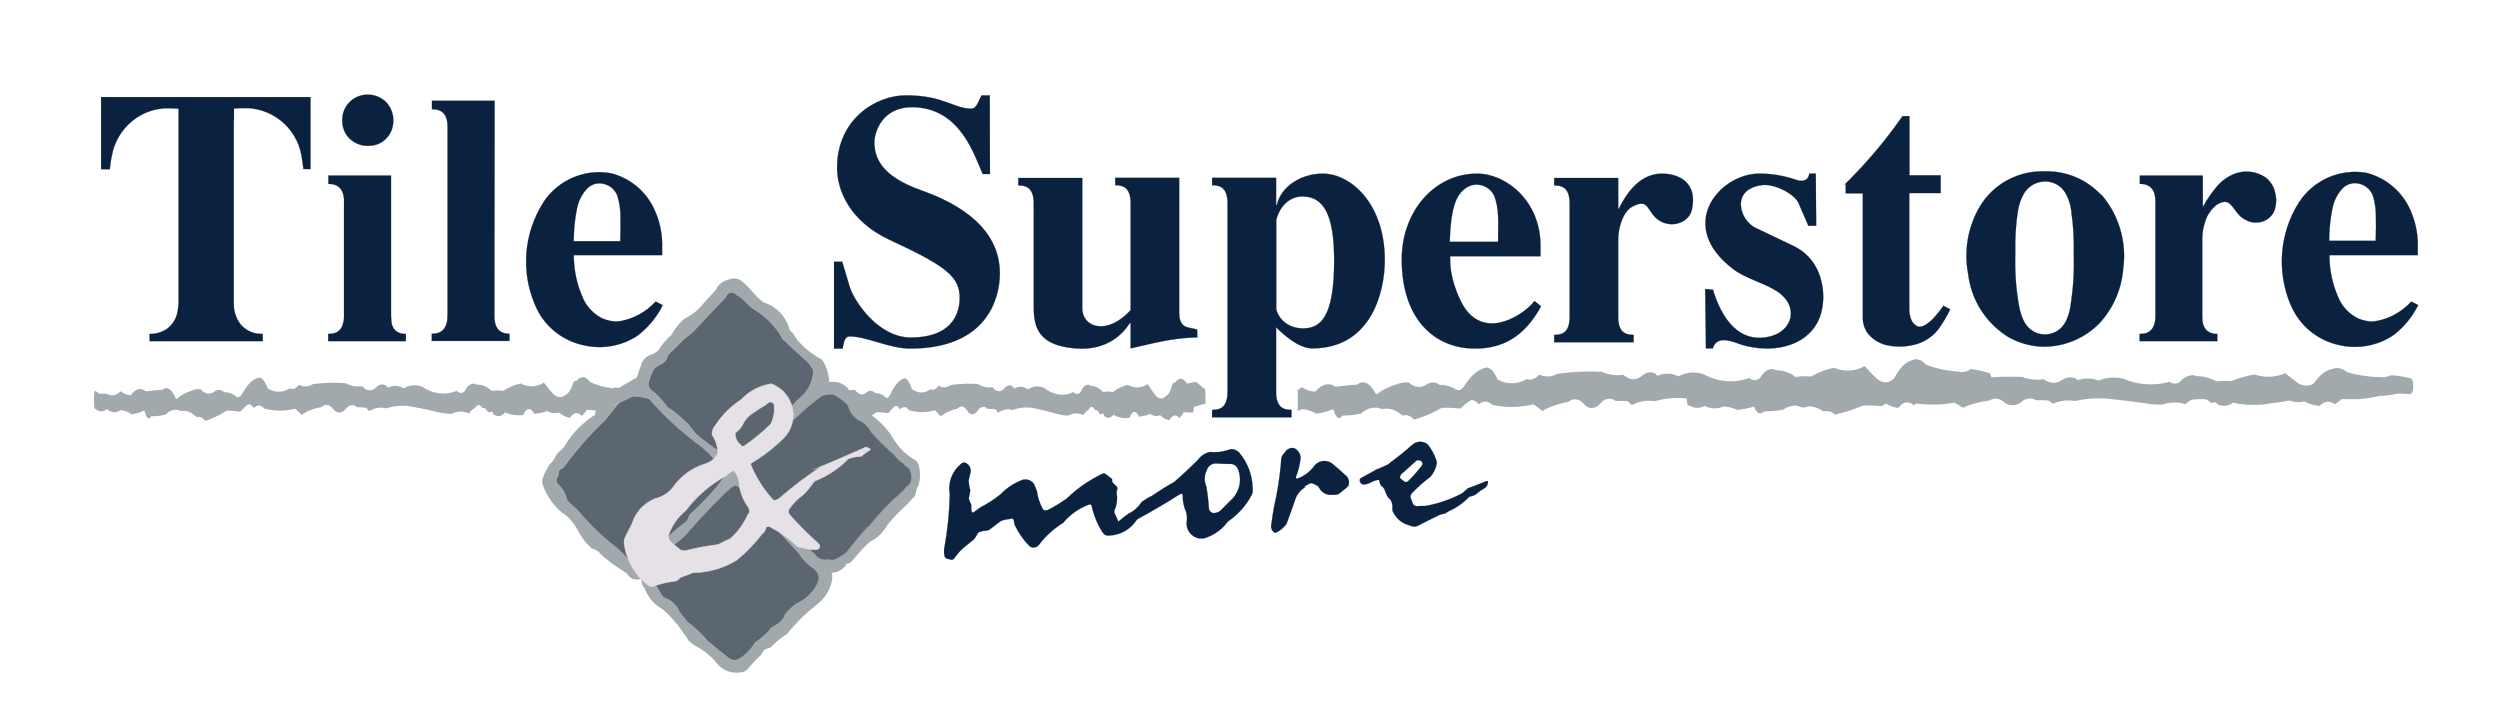 <?xml version="1.0" encoding="utf-8"?>
<!-- Generator: Adobe Illustrator 27.1.1, SVG Export Plug-In . SVG Version: 6.00 Build 0)  -->
<svg version="1.1" id="Layer_1" xmlns="http://www.w3.org/2000/svg" xmlns:xlink="http://www.w3.org/1999/xlink" x="0px" y="0px"
	 viewBox="0 0 1313.2 370.4" style="enable-background:new 0 0 1313.2 370.4;" xml:space="preserve">
<style type="text/css">
	.st0{fill:none;}
	.st1{fill-rule:evenodd;clip-rule:evenodd;fill:#A2A9AD;}
	.st2{fill-rule:evenodd;clip-rule:evenodd;fill:#A2A9AD;stroke:#A2A9AD;}
	
		.st3{fill-rule:evenodd;clip-rule:evenodd;fill:#A2A9AD;stroke:#A2A9AD;stroke-width:2.94;stroke-linecap:round;stroke-linejoin:round;}
	.st4{fill-rule:evenodd;clip-rule:evenodd;fill:#5B6670;stroke:#C1C5C8;stroke-width:0.22;}
	.st5{fill-rule:evenodd;clip-rule:evenodd;fill:#5B6670;stroke:#A2A9AD;stroke-width:0.22;}
	.st6{fill-rule:evenodd;clip-rule:evenodd;fill:#E5E1E6;stroke:#E5E1E6;stroke-width:0.22;stroke-linejoin:round;}
	.st7{fill-rule:evenodd;clip-rule:evenodd;fill:#0A2240;stroke:#0A2240;stroke-width:0.11;stroke-linejoin:round;}
	.st8{fill:#0A2240;stroke:#0A2240;stroke-width:0.11;stroke-linejoin:round;}
</style>
<g id="Layer_1_00000152971956269315466360000012179820864667425164_">
	<rect x="3.4" y="3.5" class="st0" width="1309.8" height="366.9"/>
	<path class="st1" d="M633.1,204.3c-1.9-0.6-3.1-2.7-5-3.7l-4.6,0.9c-2-3.2-4.2-3.5-6.2-0.6l0,0c-0.5-0.2-1,0.1-1.5,1l0,0
		c-0.8,3.2-1.9,5.4-3.1,6l0,0c-1.9,2-4,1.9-5.9-0.4l-0.2-0.3c-1.2-1.6-2.4-3.4-3.6-5.2l0.2,0.4l-0.6-0.8l-0.3,0.4l-0.1,0.1
		c-3,1.9-6.8,1.9-9.8,0h0.2c-2.9,0.7-5.5,1.9-7.8,3.7l-0.1,0.1c-1.7-0.3-3.4-0.3-5.1,0h-0.2c-2.1-2.2-4.3-3.3-6.5-3.2H573
		c-1.9-1.4-3.8-0.3-5.5,3.3v0.1c-1.2,1.3-2.4,1.2-3.6-0.2l-0.1,0.1c-5.2,2.4-10.5,1.6-15.7-2.5l0.2,0.2c-2.7-1.2-5.8-0.9-8.2,0.8
		h-0.1c-2.1-1.6-4.9-1.7-7.1-0.4h-0.1c-0.3-0.3-0.5-0.6-0.7-1l0,0c-1.4-1-2.8-0.9-4.2,0.5l-0.1,0.1c-2.1,2.5-4.4,2.4-6.5-0.4
		l-0.1,0.1c-2.6,0.4-5.3-0.2-7.5-1.7l0.7,0.1c-4.9-0.5-9.8-0.3-14.7,0.4l-0.5,0.1c-1.8,1.5-4.4,1.6-6.2,0.2h0.1
		c-1.4,2-2.8,2.7-4.3,1.9l-0.1,0.1c-3.2,2.3-6.6,2.2-9.8-0.2l0.1,0.1c-1-3.3-2.3-5.3-3.6-5.7l0,0c-2.6,0.4-5.2,3.1-7.5,7.9v0.1
		c-0.9,2.1-1.9,2.8-2.9,2h0.1c-1.4-1.5-3.5-2.3-5.5-2.3l0,0c-1.4-1.4-2.8-1.6-4.2-0.4l0,0c-2,1.9-4.2,1.5-6.2-1.1l0,0
		c-1.4-0.3-2.9,0-4.2,0.8l0,0c-2.4,0.9-4.6,2.3-6.4,4.1l-0.1,0.1c-0.2,0.1-0.5-0.2-0.6-0.9l0,0c-1.8-4.5-4-5.9-6-3.7l0.5-0.1
		c-2.4,0.1-4.8,0.3-7.2,0.7l-0.5,0.1c-2.3-2.2-4.7-1.5-6.8,2h-0.1c-1.7-0.2-3.3-1-4.6-2.2l0.1,0.1c-1.6,1.8-3.3,2.5-5,2h0
		c-1.4-0.8-3-1-4.5-0.5h0c-0.4-0.4-0.8-0.9-1.3-1.2l0,0c-0.1-0.3-0.5-0.4-0.8-0.4l0,0c-0.1,0.2-0.1,0.3-0.2,0.5l0,0
		c-0.1,0.3-0.1,0.7-0.1,1l0,0c-0.1,1.5-0.1,3.1,0,4.6l0,0c0,1,0.1,2,0.3,2.9l0,0c0.2,0.4,0.5,0.7,0.8,0.7l0,0c1.5,1.4,3,1.3,4.5-0.2
		v0.3c2,2.1,4.2,2.3,6.2,0.6l0,0c1.8,0.2,3.5,0.9,4.9,2.2H418c1.9-0.2,3.8-0.8,5.5-1.8l0-0.1l0.4,0.1l0.1,0.5l0,0
		c0.5,2.3,1.2,3.6,1.9,3.5l0,0c0.4-0.3,0.8-0.7,0.9-1.2h-0.1c2.1,0.1,4.2-0.2,6.2-0.7h0.1c2.3-2.7,4.8-3.3,7.2-1.9h0
		c2.3-0.7,4.6,0.4,6.8,3.1l0,0c1.3-0.5,2.6,0.1,3.9,1.9l-0.1,0c3.4-1.2,6.6-3,9.5-5.2l0.3-0.1c2,0,4,0.2,6,0.5l0.2-0.2
		c1-1.1,2-2.3,3-3.3l-0.2,0.1c0.9-0.7,1.8-0.5,2.6,0.7l0,0l0.7,0.8l0.3-0.4l0,0c1.4-1.4,2.9-1.1,4.2,0.7h-0.1
		c4.4,1.4,9.1,1.4,13.5,0.2l0.3-0.1c0.9,0.9,1.8,1.8,2.6,2.8l0,0l0.7,0.4l0.3-0.5l0,0c2.4-1.7,5.2-2.9,8.2-3.5l0,0
		c1.7-1.8,3.5-1.5,5.2,1l0,0l0.6,0.9l0,0c1.7,1.7,3.5,1.2,5.2-1.3l0,0c1.6-1.9,3.3-2.1,4.9-0.5h0.4c1,0,2,0.1,3,0.2l0,0
		c0.6-0.1,1.1,0.2,1.6,1.2l0,0c0.1,0.2,0.3,0.4,0.4,0.5l0,0c0.1,0.1,0.1,0.1,0.2,0.1l0,0c2.1-1.6,4.9-2.2,7.5-1.4l0,0
		c3.9-1.5,8.1-1.8,12.1-0.8l0,0c4.1,0.9,8.3,1.9,12.4,3.1h-0.1c1.6,0.4,3.2,0.6,4.9,0.6h0.1c2.4-1.5,5.4-1.5,7.8-0.2l0,0
		c0.5-1.2,1.5-2.2,2.7-2.8l0,0c1-2.1,2.3-2.1,3.3,0.1l0,0c0.9-0.4,1.8,0.4,2.5,2l0,0c0.5,0.3,1.2,0.2,1.7-0.2l0,0
		c0.2,0.1,0.5,0.5,0.7,1l0,0c0.1,0.2,0.2,0.4,0.3,0.6l0,0c0.1,0.1,0.2,0.2,0.3,0.2v-0.1c1.5,1.1,3.1,0.6,4.6-1.4L585,218
		c2.5,1.4,5.4,1.9,8.2,1.5h0.1c1.5-3.9,3.4-4.1,5-0.7l-0.3,0.1c2-0.2,4-0.6,5.9-1.4l0.3-0.1c1.5,1.2,3.5,1.4,5.2,0.7l0,0
		c1.3,1.4,3,2.3,4.9,2.6l0,0c1.6-2.9,3.5-3.3,5.2-1.1l0,0c0.9-0.9,1.7-1.9,2.3-3l-0.6-0.1c1.8,0.1,3.7,0.2,5.5,0.3l0.5-3.1
		c0.6-0.1,5.5-1.6,6.1-1.8L633.1,204.3z"/>
	<path class="st1" d="M1027.8,195.1c-5.7-0.4-11.4-1.7-16.8-3.8l0.7,0.3c-2.4-2.8-5-3.6-7.5-2.3l0,0c-3.3,0.8-6.6,4.2-9.5,9.9
		l-0.1,0.1c-2.9,2.2-6,2-8.9-0.5l-0.4-0.4c-1.9-1.8-3.7-3.8-5.6-5.9l0.5,0.6l-1-0.9l-0.5,0.5l-0.2,0.1c-4.8,2.4-10.4,2.5-15.2,0.3
		h0.5c-4.3,0.8-8.4,2.3-12.2,4.5l-0.3,0.2c-2.6-0.3-5.2-0.2-7.8,0.2l-0.2,0.1c-2.9-2.3-6.4-3.6-10.1-3.6H933c-2.9-1.6-5.9-0.2-8.5,4
		l-0.1,0.1c-1.6,1.5-4.1,1.4-5.6-0.1l-0.1,0.1c-8.1,2.9-16.5,2.1-24.6-2.4l0.3,0.2c-4.2-1.3-8.7-0.9-12.6,1.2l-0.1,0.1
		c-3.4-1.8-7.5-1.9-11-0.3h-0.1c-0.4-0.3-0.7-0.7-1-1.1l0,0c-2.1-1.2-4.7-0.9-6.6,0.7l-0.1,0.1c-3.3,2.9-6.8,2.9-10.2-0.3l-0.2,0.1
		c-4,0.5-8-0.2-11.7-1.8l1.3,0.2c-8-0.4-15.9-0.1-23.8,1h-0.2c-3,1.8-6.6,1.9-9.7,0.4l0.1,0.1c-2.2,2.4-4.4,3.1-6.7,2.3v0.1
		c-4.7,2.8-10.6,2.8-15.3,0.1l0.2,0.1c-1.7-3.9-3.6-6.1-5.6-6.4h0.1c-4,0.5-8,3.6-11.7,9.2l-0.1,0.1c-1.4,2.4-3,3.2-4.6,2.3l0.1,0.1
		c-2.5-1.7-5.6-2.6-8.6-2.5h-0.1c-1.9-1.6-4.5-1.7-6.6-0.4l-0.1,0.1c-3.2,2.1-6.5,1.8-9.7-1.1l0.1,0.1c-2.2-0.2-4.5,0.1-6.5,1.1
		h-0.1c-3.6,1-7,2.7-10,5l0,0c-0.3,0.2-0.7-0.1-1-0.9v0.1c-2.9-5.2-6.2-6.7-9.4-4.2h0.9c-3.7,0.1-7.4,0.5-11.2,1l-0.9,0.2
		c-3.5-2.5-7.2-1.6-10.7,2.4l-0.2,0.1c-2.5-0.1-5-0.9-7.1-2.4l0.1,0.1c-0.7,0.5-1.3,1-2.1,1.4v11.1c0.8-0.2,1.5-0.6,2.1-1l0,0
		c2.7,0.1,5.3,1,7.6,2.4h-0.1c2.9-0.3,5.8-1.1,8.5-2.2l0.1,0l0.5,0l0.2,0.6v-0.1c1.2,4.1,3,5.1,4.5,2.7h-0.2c3.3,0,6.5-0.3,9.7-1
		l0.3-0.1c3.6-3.1,7.4-3.9,11.1-2.3h0.1c3.5-0.8,7.1,0.3,10.6,3.4l0,0c2-0.7,4.1,0,6,2.1l-0.6,0.2c5.2-1.4,10.1-3.4,14.7-6.1
		l0.6-0.3c3.2-0.1,6.4,0.1,9.7,0.4l0,0c1.5-1.4,3-2.7,4.6-3.9l0,0c1.3-0.9,2.7-0.6,4.1,0.7l0,0l1,1l0.5-0.4l0,0
		c2.2-1.6,4.5-1.4,6.6,0.7H784c6.9,1.5,14.1,1.4,20.9-0.2l0.6-0.1c1.5,0.9,2.8,1.9,4.1,3.1l0,0l1,0.4l0.5-0.6l0,0
		c4-2.1,8.3-3.5,12.7-4.2l0,0c2.7-2.1,5.5-1.8,8.1,1l0,0l1,1.1l0,0c2.7,1.9,5.5,1.4,8.1-1.6l0.1-0.3c2.5-2.2,5.1-2.4,7.6-0.7l0,0
		c1.7,0,3.4,0,5.1,0.1l0,0c0.9-0.2,1.7,0.3,2.5,1.3l0,0c0.2,0.2,0.4,0.4,0.7,0.6l0,0c0.1,0.1,0.2,0.1,0.4,0.1l0.2-0.1
		c3.5-1.9,7.6-2.5,11.5-1.8l0,0c6.1-1.8,12.5-2.2,18.8-1.3l0,0c6.5,0.9,12.9,2,19.3,3.2l-0.5-0.1c2.6,0.5,5.2,0.7,7.9,0.7l0.3-0.1
		c3.8-1.7,8.1-1.8,12.1-0.4l0,0c0.9-1.3,2.1-2.4,3.6-3.1h0.2c2.4-0.3,4.8-0.4,7.1-0.1l0,0c1,0.5,1.8,1.2,2.3,2.1l0,0
		c0.9,0.3,1.8,0.2,2.6-0.3l0,0c0.4,0.3,0.8,0.7,1,1.2l0,0c0.1,0.2,0.3,0.4,0.5,0.6l0,0c0.1,0.1,0.3,0.2,0.5,0.2h0
		c2.4,1.3,4.8,0.7,7.1-1.7l-0.3-0.1c3.3,1.3,6.8,1.9,10.4,1.8l0,0c3.3,0.2,6.7-0.1,9.9-1l0.2-0.1c3.1-0.3,6.2-0.9,9.1-1.7l0.1-0.1
		c2.5,1.4,5.5,1.6,8.1,0.6l-0.1-0.1c2.2,1.8,4.8,2.9,7.6,3.3h0.2c2.6-3.4,5.4-3.8,8.1-1.4l0,0c1.4-0.9,2.6-2.1,3.6-3.5l-3.7-0.2
		c2.9,0.1,5.8,0.2,8.6,0.3h3.5c3.8-0.3,7.6-1,11.2-2.2v-0.1c3.3-0.1,6.5-0.6,9.7-1.6h0.2c2.2,0,4.4,0.1,6.6,0.2l0,0
		c0.4,0,0.8-0.6,1-1.6l0,0c0.2-1.1,0.3-2.2,0.2-3.3l0,0c0.1-1.6-0.1-3.2-0.7-4.7l0,0c0-0.1-0.1-0.1-0.2-0.1l0.4,0.1
		c-3.3-1.1-6.6-1.9-10.1-2.3l-0.5,0.1c-1.9,1.3-4.3,1.8-6.6,1.2L1027.8,195.1"/>
	<path class="st2" d="M1248.8,198.6c-5.7-0.3-11.3-1.2-16.8-2.8l0.7,0.2c-2.4-2.1-5-2.7-7.5-1.7l0,0c-3.3,0.6-6.6,3.2-9.5,7.5
		l-0.1,0.1c-2.8,1.7-6.3,1.5-9-0.4l-0.4-0.3c-1.9-1.4-3.7-2.9-5.6-4.4l0.5,0.4l-1-0.7l-0.5,0.4l-0.2,0.1c-4.9,1.8-10.3,1.9-15.2,0.2
		h0.5c-4.2,0.6-8.3,1.7-12.2,3.4l-0.3,0.1c-2.6-0.2-5.2-0.2-7.8,0.1l-0.2,0.1c-3.1-1.8-6.6-2.8-10.2-2.8h-0.1
		c-2.9-1.2-5.9-0.2-8.6,3l-0.1,0.1c-1.7,1.1-3.9,1.1-5.6-0.1h-0.1c-8.2,2.2-16.8,1.6-24.6-1.8l0.3,0.1c-4.2-1-8.6-0.7-12.6,0.9
		l-0.1,0.1c-3.6-1.4-7.5-1.4-11.1-0.2h-0.1c-0.4-0.2-0.7-0.5-1-0.9l0,0c-2.1-0.9-4.6-0.7-6.6,0.5l-0.1,0.1c-3,2.2-7.2,2.2-10.2-0.2
		l-0.2,0.1c-3.9,0.4-7.9-0.1-11.7-1.4l1.3,0.1c-8-0.3-15.9-0.1-23.8,0.7h-0.1c-3.1,1.4-6.6,1.5-9.7,0.3h0.1
		c-2.1,1.8-4.4,2.4-6.6,1.7v0.1c-4.9,2.1-10.4,2.1-15.3,0.1l0.2,0.1c-1.7-2.9-3.6-4.6-5.6-4.8l0,0c-4,0.3-8,2.7-11.7,7l-0.1,0.1
		c-1.4,1.8-3,2.4-4.6,1.8l0.1,0.1c-2.7-1.4-5.6-2-8.6-1.9h-0.1c-2-1.2-4.4-1.3-6.5-0.3l-0.1,0.1c-3.1,1.6-6.9,1.3-9.7-0.9h0.1
		c-2.2-0.2-4.4,0.1-6.5,0.8h-0.1c-3.5,0.7-6.9,2-10,3.8l0,0c-0.4,0.1-0.7-0.1-1-0.7v0.1c-2.9-4-6.2-5.1-9.3-3.2h0.9
		c-3.7,0.1-7.5,0.4-11.2,0.7l-0.9,0.1c-3.5-1.9-7.2-1.2-10.6,1.8h-0.2c-2.5-0.1-4.9-0.7-7.1-1.8l0.1,0.1c-2.3,1.5-5,2.1-7.7,1.8h0.1
		c-2.3-0.7-4.7-0.8-7-0.3h-0.1c-0.7-0.4-1.3-0.8-2-1.1l0,0c-0.4-0.3-0.8-0.4-1.2-0.3l0,0c-0.1,0.1-0.2,0.3-0.3,0.4l0,0
		c0,0.3-0.1,0.6-0.2,0.9l0,0c-0.1,1.3-0.1,2.7,0,4l0,0c0,0.9,0.1,1.7,0.5,2.5l0,0c0.4,0.3,0.8,0.5,1.3,0.6l0,0
		c2.2,1.2,4.9,1.1,7.1-0.3l0,0c3,1.7,6.6,1.9,9.7,0.4l0,0c2.6,0.1,5.2,0.7,7.6,1.8h-0.1c2.9-0.3,5.7-0.8,8.5-1.7h0.1h0.5l0.2,0.5
		l0,0c1.2,3.1,3,3.9,4.5,2h-0.2c3.3,0,6.5-0.2,9.7-0.8h0.3c3.6-2.3,7.4-2.9,11.1-1.7h0.1c3.7-0.6,7.5,0.3,10.6,2.5l0,0
		c2.1-0.5,4.4,0.1,6,1.6l-0.6,0.1c5.1-1,10-2.6,14.7-4.6l0.6-0.2c3.2-0.1,6.4,0,9.7,0.3l0,0c1.5-1,3-2,4.6-3l0,0
		c1.3-0.6,2.9-0.4,4.1,0.5l0,0l1,0.7l0.5-0.4l0,0c2.1-1.2,4.7-1,6.6,0.6h-0.2c6.9,1.1,14,1.1,20.9-0.1l0.6-0.1
		c1.4,0.6,2.8,1.4,4.1,2.3l0,0l1,0.3l0.5-0.5l0,0c4.1-1.6,8.4-2.7,12.7-3.2l0,0c2.7-1.6,5.5-1.3,8.1,0.8l0,0l1,0.8l0,0
		c2.7,1.4,5.5,1.1,8.1-1.2l0.1-0.1c2.2-1.6,5.2-1.8,7.6-0.5l0,0c1.7,0,3.4,0,5.1,0.1l0,0c1-0.1,1.9,0.3,2.6,1l0,0
		c0.2,0.2,0.4,0.3,0.6,0.5l0,0c0.1,0.1,0.2,0.1,0.4,0.1h0.1c3.7-1.5,7.6-1.9,11.6-1.3l0,0c6.2-1.4,12.5-1.7,18.8-1l0,0
		c6.4,0.7,12.9,1.5,19.3,2.4h-0.5c2.6,0.4,5.3,0.6,7.9,0.5h0.3c3.9-1.3,8.1-1.4,12.1-0.3l0,0c1-1.1,2.2-1.9,3.6-2.3h0.2
		c2.4-0.3,4.7-0.3,7.1-0.1l0,0c0.9,0.3,1.7,0.9,2.3,1.6l0,0c0.9,0.3,1.8,0.2,2.6-0.2l0,0c0.4,0.2,0.8,0.5,1,0.9l0,0
		c0.1,0.2,0.3,0.3,0.5,0.5l0,0c0.1,0.1,0.3,0.1,0.5,0.1l0,0c2.4,0.9,5.2,0.4,7.1-1.3l-0.3-0.1c3.4,1,6.9,1.4,10.4,1.3l0,0
		c3.3,0.2,6.7-0.1,9.9-0.8l0.2-0.1c3.1-0.2,6.1-0.6,9.2-1.3l0.1-0.1c2.6,1,5.4,1.2,8.1,0.5l-0.1-0.1c2.3,1.4,4.9,2.2,7.6,2.5h0.2
		c2.6-2.5,5.4-2.9,8.1-1l0,0c1.3-0.7,2.5-1.5,3.5-2.6l-3.7-0.1c2.9,0.1,5.8,0.2,8.6,0.2h3.5c3.8-0.2,7.5-0.8,11.2-1.6v-0.1
		c3.3,0,6.5-0.4,9.7-1.2h0.1c2.2,0,4.4,0.1,6.6,0.2l0,0c0.4,0,0.8-0.4,1.1-1.2l0,0c0.2-0.8,0.3-1.7,0.2-2.5l0,0
		c0.1-1.2-0.1-2.5-0.7-3.5l0,0c-0.1-0.1-0.1-0.1-0.2-0.1l0.4,0.1c-3.3-0.8-6.7-1.4-10.1-1.7h-0.5c-2,1-4.4,1.3-6.6,0.9L1248.8,198.6
		"/>
	<path class="st1" d="M322.2,204c-4.4-0.4-8.6-1.6-12.6-3.5l0.4,0.2c-2.3-3.3-4.9-3.5-7.2-0.6l0,0c-0.6-0.2-1.2,0.1-1.7,1l0,0
		c-1,3.3-2.3,5.4-3.7,6.1l0,0c-2.3,2-4.6,1.9-6.9-0.4l-0.3-0.3c-1.4-1.6-2.8-3.4-4.2-5.2l0.3,0.4l-0.8-0.8l-0.4,0.4l-0.1,0.1
		c-3.6,2-7.9,2-11.5,0h0.3c-3.3,0.6-6.4,1.9-9.2,3.8l-0.2,0.1c-2-0.3-4-0.3-5.9,0h-0.2c-2.5-2.2-5-3.4-7.6-3.2h-0.1
		c-2.2-1.4-4.5-0.3-6.5,3.3l0,0.1c-1.4,1.3-2.8,1.2-4.2-0.2l-0.2,0.1c-6.1,2.4-12.3,1.6-18.3-2.5l0.3,0.2c-3.1-1.2-6.7-0.9-9.5,0.8
		l-0.1,0.1c-2.5-1.6-5.7-1.7-8.3-0.4h-0.1c-0.3-0.3-0.6-0.6-0.8-1l0,0c-1.5-1.1-3.6-0.8-4.9,0.5l-0.1,0.1c-2.5,2.6-5.2,2.4-7.7-0.4
		l-0.1,0.1c-3,0.4-6.1-0.2-8.8-1.7l0.8,0.1c-5.7-0.5-11.5-0.3-17.2,0.4l-0.6,0.1c-2.2,1.5-5,1.6-7.3,0.2l0.1,0.1
		c-1.6,2-3.3,2.7-5,1.9l-0.1,0.1c-3.5,2.3-8,2.2-11.5-0.2l0.1,0.1c-1.2-3.3-2.6-5.3-4.2-5.7l0,0c-3.1,0.4-6.1,3.1-8.8,7.9l-0.1,0.1
		c-1,2-2.3,2.8-3.4,2h0.1c-1.8-1.5-4.1-2.3-6.5-2.3l0,0c-1.3-1.4-3.5-1.6-5-0.4l0,0c-2.4,1.9-4.9,1.5-7.3-1.1l0,0
		c-1.7-0.3-3.4,0-4.9,0.8l0,0c-2.8,0.8-5.4,2.2-7.6,4.2l-0.1,0.1c-0.3,0.1-0.6-0.2-0.7-0.9l0,0c-2.1-4.6-4.6-6-7.1-3.8l0.6-0.1
		c-2.8,0.1-5.6,0.3-8.4,0.7l-0.5,0.1c-2.7-2.2-5.5-1.5-8,2h-0.1c-2-0.2-3.8-0.9-5.3-2.2l0.1,0.1c-1.9,1.8-3.8,2.5-5.8,2h0.1
		c-1.6-0.8-3.5-1-5.3-0.5h-0.1c-0.5-0.5-1-0.9-1.5-1.2l0,0c-0.2-0.3-0.6-0.5-1-0.4l0,0c-0.1,0.2-0.2,0.3-0.2,0.5l0,0
		c-0.1,0.3-0.1,0.7-0.1,1v-0.1c-0.1,1.5-0.1,3.1-0.1,4.7l0,0c0,1,0.1,2,0.3,2.9l0,0c0.2,0.4,0.6,0.6,1,0.7l0,0
		c1.5,1.4,3.9,1.3,5.3-0.2v-0.1c2.4,2.1,4.9,2.4,7.3,0.6l0,0c2.1,0.2,4.1,0.9,5.7,2.2h0c2.2-0.2,4.4-0.8,6.4-1.8l0.1-0.1l0.4,0.1
		l0.2,0.5l0,0c0.5,2.3,1.4,3.6,2.3,3.5l0,0c0.5-0.2,0.9-0.7,1.1-1.2h-0.1c2.4,0.1,4.9-0.2,7.3-0.7h0.1c2.7-2.7,5.6-3.4,8.4-1.9l0,0
		c2.7-0.7,5.4,0.4,8,3.1l0,0c1.5-0.5,3.1,0.1,4.6,1.9l-0.1,0.1c3.9-1.2,7.7-3,11.1-5.3l0.3-0.1c2.4,0,4.7,0.2,7.1,0.5l0.2-0.2
		c1.1-1.1,2.3-2.3,3.4-3.3l-0.2,0.1c1-0.7,2.1-0.5,3.1,0.7l0,0l0.8,0.8l0.4-0.4l0,0c1.6-1.4,3.4-1.1,5,0.7h-0.1
		c5.2,1.4,10.6,1.4,15.8,0.2l0.4-0.1c1.1,0.8,2.1,1.8,3.1,2.8l0,0l0.8,0.4l0.4-0.6l0,0c2.9-1.8,6.2-2.9,9.6-3.5l0,0
		c2-1.9,4.1-1.5,6.1,1l0,0l0.8,0.9l0,0c2,1.7,4.2,1.2,6.1-1.3l0,0c1.9-1.9,3.8-2.1,5.7-0.5h0.3c1.1,0,2.3,0.1,3.5,0.2l0,0
		c0.6-0.1,1.3,0.2,1.9,1.2l0,0c0.1,0.2,0.3,0.4,0.5,0.5l0,0c0.1,0.1,0.2,0.1,0.3,0.1l0,0c2.6-1.7,5.8-2.2,8.8-1.4l0,0
		c4.6-1.5,9.4-1.8,14.1-0.8l0,0c4.8,0.9,9.7,1.9,14.5,3.1h-0.1c1.9,0.4,3.8,0.6,5.7,0.6h0.1c2.9-1.5,6.2-1.6,9.2-0.2l0,0
		c0.7-1.3,1.8-2.3,3.1-2.8v-0.1c1.2-2.1,2.7-2.1,3.9,0.1l0,0c1-0.4,2,0.4,2.9,2l0,0c0.6,0.3,1.4,0.2,2-0.2l0,0
		c0.4,0.3,0.6,0.6,0.8,1.1l0,0c0.1,0.2,0.2,0.4,0.4,0.6l0,0c0.1,0.1,0.2,0.2,0.4,0.2v-0.1c1.8,1.1,3.7,0.6,5.4-1.4l-0.2-0.1
		c3,1.4,6.3,1.9,9.6,1.5h0.1c1.7-3.9,4-4.1,5.8-0.7l-0.3,0.1c2.3-0.2,4.6-0.6,6.9-1.4l0.3-0.1c1.8,1.2,4.1,1.4,6.1,0.7l0,0
		c1.6,1.5,3.6,2.5,5.8,2.9l0,0c1.9-2.9,4.1-3.3,6.1-1.1l0,0c1.1-0.8,2-1.8,2.7-3l-0.7-0.1c2.2,0.1,4.3,0.2,6.5,0.3h0.6
		c2.9-0.3,5.7-0.8,8.4-1.8l0,0c2.5,0,4.9-0.5,7.2-1.2h0.1c1.6,0.1,3.3,0.2,5,0.3l0,0c0.3,0,0.6-0.5,0.8-1.3l0,0
		c0.2-1,0.2-1.9,0.2-2.9l0,0c0.1-1.3-0.1-2.7-0.4-4l0,0c-0.1-0.1-0.1-0.2-0.2-0.2l0.2,0.1c-2.4-1-5-1.7-7.6-2.1h-0.3
		c-1.4,1.2-3.3,1.5-5,1h-0.3"/>
	<path class="st3" d="M337.6,301.6c0.5-0.3,1-0.5,1.6-0.6l0,0c-1.4,2.4-1.1,5.4,0.8,7.4l0,0c1.5,4.5,4.7,8.2,8.9,10.4l0,0
		c4.1,3.5,7.7,7.5,10.7,12l0,0l2.5,3.5l0,0l0.6,1h-0.1c1.2,1.2,2.6,2.3,4.2,3.1h0.1c4.3,2.5,8.2,5.7,11.3,9.7l0,0
		c2.8,3,6.9,4.3,10.9,3.6l0,0c0.7-0.1,1.3-0.3,1.9-0.6l0,0c0.6-0.5,1.2-1.2,1.6-1.8l0.1-0.1c1.8-2.1,3.7-4.1,5.7-5.9l0,0
		c0.3-0.4,0.6-0.8,0.8-1.2l0,0c0.7-1.5,2.1-2.6,3.7-2.9l0,0c0.4,0,0.9-0.2,1.2-0.5l0.1-0.1c2.5-2.6,5.3-4.9,8.4-6.8h-0.1
		c4.6-5.7,9.8-10.8,15.5-15.3l0,0c4.2-3,7-7.7,7.7-12.8l0,0c0.1-0.7,0-1.5-0.3-2.1l0,0c-0.2-0.3-0.2-0.6-0.3-1l0,0
		c0-0.3,0.2-0.5,0.4-0.6l0,0c0.6-0.3,1.3-0.5,2-0.6l0,0c2.1-0.3,3.9-1.3,5.3-2.8l0,0c0.2-0.4,0.3-0.8,0.5-1.2l0,0
		c0.1-0.3,0.3-0.5,0.6-0.7l0,0l0.4-0.1l0,0c0.1,0,0.3,0,0.4,0l0,0c0.3,0,0.7,0,1-0.2l0,0c0.7-0.6,1.4-1.3,1.9-2.1l0.2-0.2
		c1.9-2.3,3.9-4.5,5.9-6.5l0,0c1.1-1.1,2.2-2.1,3.5-2.9l0,0l0.8-0.4l0,0c3-1.9,5.4-4.6,7.1-7.6l0,0c3.2-3.9,6.7-7.6,10.5-10.9l0,0
		c0.3-0.2,0.6-0.5,0.7-0.9l0.1-0.1c1-1,2-2.1,3-3.1l-0.1,0.1c0-0.1,0.1-0.2,0.1-0.3l0,0c0.3-1.9,0.9-3.7,1.8-5.3v0
		c0.8-3.1,0.8-6.4,0-9.5v0l-0.7-1.3l-0.2-0.1L480,243c-5.3-3.1-9.7-7.6-12.7-12.9l0.1,0.1c-3.1-4.8-7.2-8.8-12-12l-0.2-0.1
		c-1.3-1.1-2.5-2.2-3.8-3.4l0.2,0.2l-1.4-1.1l0,0c-0.3-0.1-0.6-0.3-0.8-0.5l0,0c-0.2-0.2-0.3-0.3-0.3-0.6l0,0
		c-0.5-1.2-1-2.5-1.5-3.7l0,0c0-0.1-0.1-0.2-0.2-0.2l0,0c-0.2-0.2-0.5-0.4-0.8-0.5l0,0l-0.4-0.2l0,0c-0.3-0.3-0.5-0.6-0.5-0.9l0,0
		c-1.6-3.6-5.4-5.7-9.3-5.1l0,0c-0.4,0.1-0.8,0.1-1.3,0l0,0c-0.3,0-0.5-0.2-0.6-0.4l0,0c-0.3-0.6-0.5-1.3-0.5-2v0.1
		c-0.2-3.5-1.3-6.9-3.3-9.8l0,0c-0.3-0.3-0.6-0.5-1-0.5l-0.1-0.1c-4.8-2.8-9.1-6.4-12.6-10.7l0.1,0.1l-1.5-2.5l0,0
		c-0.1-0.2-0.2-0.3-0.4-0.5l0,0c-0.2-0.2-0.4-0.4-0.7-0.6l0,0c-0.4-0.3-0.8-0.7-1-1.2l0,0c-1.6-6.7-6.7-12.1-13.3-13.9l-0.1-0.1
		c-2.5-2-4.8-4.3-6.9-6.8l0.1,0.1c-1.5-1.8-3.3-3.5-5.2-4.9l0,0c-1.5-0.9-3.4-0.9-5-0.1l0,0c-2.7,0.5-4.9,2.3-5.9,4.9l0.8-0.9
		c-3,3.2-6,6.5-8.9,9.8l-0.9,1c-2.5,2.4-5.3,4.3-8.4,5.9l0.1-0.1c-2.4,2.4-4.5,5.1-6.2,8.1h0c-2.7,2.3-5,5-6.7,8l-0.1,0.1
		c-1.3,1.1-2.7,1.9-4.3,2.5h0c-2.1,0.7-3.8,2.3-4.4,4.5l0.1-0.2c-0.8,2.1-1.6,4.3-2.3,6.5l-0.1,0.2c-0.1,0.4-0.4,0.7-0.7,1l1-0.6
		c-3,1.7-5.9,3.4-8.9,5.1l-5.2,4.2c-3.7,3.2-6.9,5.9-6.9,5.9c-0.7,0.9-1.1,2-1.1,3.1l0,0c0,0.4-0.1,0.8-0.2,1.1l0,0
		c-0.1,0.3-0.4,0.6-0.6,0.8l0,0c-1.8,1-3.6,2.3-5.1,3.7l0,0c-4.4,3.6-8,8-10.8,12.9l-0.1,0.1c-0.7,0.8-1.4,1.5-2.2,2.1l0,0
		c-0.6,0.4-1.2,1-1.6,1.6l0,0c-0.3,0.5-0.5,0.9-0.7,1.4v0c-0.2,0.4-0.4,0.9-0.7,1.3l0,0c-0.6,0.9-1.4,1.8-2.2,2.5l0.1-0.1
		c-1.5,2.2-2.7,4.6-3.6,7.1v0c-0.2,0.9-0.2,1.8,0.2,2.7l0,0c2.2,6.2,6.3,11.5,11.7,15.2l0,0c2.8,2.3,5.1,5.3,6.7,8.6l0-0.1
		c1.6,3.2,3.8,6.1,6.5,8.5l0.1,0.1c0.3,0.2,0.7,0.3,1.1,0.4l0,0c1.7,0.6,3.2,1.8,4.3,3.3l-0.2-0.2c3.4,3,7,5.7,10.9,8.1l0.2,0.1
		c0.8,0.6,1.7,1.2,2.6,1.7l0,0c0.8,2.2,3.3,3.3,5.5,2.5C336.6,302.4,337.1,302.1,337.6,301.6L337.6,301.6"/>
	<path class="st1" d="M337.6,301.6c0.5-0.3,1-0.5,1.6-0.6l0,0c-1.4,2.4-1.1,5.4,0.8,7.4l0,0c1.5,4.5,4.7,8.2,8.9,10.4l0,0
		c4.1,3.5,7.7,7.5,10.7,12l0,0l2.5,3.5l0,0l0.6,1h-0.1c1.2,1.2,2.6,2.3,4.2,3.1h0.1c4.3,2.5,8.2,5.7,11.3,9.7l0,0
		c2.8,3,6.9,4.3,10.9,3.6l0,0c0.7-0.1,1.3-0.3,1.9-0.6l0,0c0.6-0.5,1.2-1.2,1.6-1.8l0.1-0.1c1.8-2.1,3.7-4.1,5.7-5.9l0,0
		c0.3-0.4,0.6-0.8,0.8-1.2l0,0c0.7-1.5,2.1-2.6,3.7-2.9l0,0c0.4,0,0.9-0.2,1.2-0.5l0.1-0.1c2.5-2.6,5.3-4.9,8.4-6.8h-0.1
		c4.6-5.7,9.8-10.8,15.5-15.3l0,0c4.2-3,7-7.7,7.7-12.8l0,0c0.1-0.7,0-1.5-0.3-2.1l0,0c-0.2-0.3-0.2-0.6-0.3-1l0,0
		c0-0.3,0.2-0.5,0.4-0.6l0,0c0.6-0.3,1.3-0.5,2-0.6l0,0c2.1-0.3,3.9-1.3,5.3-2.8l0,0c0.2-0.4,0.3-0.8,0.5-1.2l0,0
		c0.1-0.3,0.3-0.5,0.6-0.7l0,0l0.4-0.1l0,0c0.1,0,0.3,0,0.4,0l0,0c0.3,0,0.7,0,1-0.2l0,0c0.7-0.6,1.4-1.3,1.9-2.1l0.2-0.2
		c1.9-2.3,3.9-4.5,5.9-6.5l0,0c1.1-1.1,2.2-2.1,3.5-2.9l0,0l0.8-0.4l0,0c3-1.9,5.4-4.6,7.1-7.6l0,0c3.2-3.9,6.7-7.6,10.5-10.9l0,0
		c0.3-0.2,0.6-0.5,0.7-0.9l0.1-0.1c1-1,2-2.1,3-3.1l-0.1,0.1c0-0.1,0.1-0.2,0.1-0.3l0,0c0.3-1.9,0.9-3.7,1.8-5.3v0
		c0.8-3.1,0.8-6.4,0-9.5v0l-0.7-1.3l-0.2-0.1L480,243c-5.3-3.1-9.7-7.6-12.7-12.9l0.1,0.1c-3.1-4.8-7.2-8.8-12-12l-0.2-0.1
		c-1.3-1.1-2.5-2.2-3.8-3.4l0.2,0.2l-1.4-1.1l0,0c-0.3-0.1-0.6-0.3-0.8-0.5l0,0c-0.2-0.2-0.3-0.3-0.3-0.6l0,0
		c-0.5-1.2-1-2.5-1.5-3.7l0,0c0-0.1-0.1-0.2-0.2-0.2l0,0c-0.2-0.2-0.5-0.4-0.8-0.5l0,0l-0.4-0.2l0,0c-0.3-0.3-0.5-0.6-0.5-0.9l0,0
		c-1.6-3.6-5.4-5.7-9.3-5.1l0,0c-0.4,0.1-0.8,0.1-1.3,0l0,0c-0.3,0-0.5-0.2-0.6-0.4l0,0c-0.3-0.6-0.5-1.3-0.5-2v0.1
		c-0.2-3.5-1.3-6.9-3.3-9.8l0,0c-0.3-0.3-0.6-0.5-1-0.5l-0.1-0.1c-4.8-2.8-9.1-6.4-12.6-10.7l0.1,0.1l-1.5-2.5l0,0
		c-0.1-0.2-0.2-0.3-0.4-0.5l0,0c-0.2-0.2-0.4-0.4-0.7-0.6l0,0c-0.4-0.3-0.8-0.7-1-1.2l0,0c-1.6-6.7-6.7-12.1-13.3-13.9l-0.1-0.1
		c-2.5-2-4.8-4.3-6.9-6.8l0.1,0.1c-1.5-1.8-3.3-3.5-5.2-4.9l0,0c-1.5-0.9-3.4-0.9-5-0.1l0,0c-2.7,0.5-4.9,2.3-5.9,4.9l0.8-0.9
		c-3,3.2-6,6.5-8.9,9.8l-0.9,1c-2.5,2.4-5.3,4.3-8.4,5.9l0.1-0.1c-2.4,2.4-4.5,5.1-6.2,8.1h0c-2.7,2.3-5,5-6.7,8l-0.1,0.1
		c-1.3,1.1-2.7,1.9-4.3,2.5h0c-2.1,0.7-3.8,2.3-4.4,4.5l0.1-0.2c-0.8,2.1-1.6,4.3-2.3,6.5l-0.1,0.2c-0.1,0.4-0.4,0.7-0.7,1l1-0.6
		c-3,1.7-5.9,3.4-8.9,5.1l-5.2,4.2c-3.7,3.2-6.9,5.9-6.9,5.9c-0.7,0.9-1.1,2-1.1,3.1l0,0c0,0.4-0.1,0.8-0.2,1.1l0,0
		c-0.1,0.3-0.4,0.6-0.6,0.8l0,0c-1.8,1-3.6,2.3-5.1,3.7l0,0c-4.4,3.6-8,8-10.8,12.9l-0.1,0.1c-0.7,0.8-1.4,1.5-2.2,2.1l0,0
		c-0.6,0.4-1.2,1-1.6,1.6l0,0c-0.3,0.5-0.5,0.9-0.7,1.4v0c-0.2,0.4-0.4,0.9-0.7,1.3l0,0c-0.6,0.9-1.4,1.8-2.2,2.5l0.1-0.1
		c-1.5,2.2-2.7,4.6-3.6,7.1v0c-0.2,0.9-0.2,1.8,0.2,2.7l0,0c2.2,6.2,6.3,11.5,11.7,15.2l0,0c2.8,2.3,5.1,5.3,6.7,8.6l0-0.1
		c1.6,3.2,3.8,6.1,6.5,8.5l0.1,0.1c0.3,0.2,0.7,0.3,1.1,0.4l0,0c1.7,0.6,3.2,1.8,4.3,3.3l-0.2-0.2c3.4,3,7,5.7,10.9,8.1l0.2,0.1
		c0.8,0.6,1.7,1.2,2.6,1.7l0,0c0.8,2.2,3.3,3.3,5.5,2.5C336.6,302.4,337.1,302.1,337.6,301.6L337.6,301.6"/>
	<path class="st4" d="M380.1,238.6l3.5,2.3l0,0c0.5,0.3,1.1,0.4,1.7,0.2l0,0c1-0.3,1.9-0.5,2.9-0.6l0,0l0.5-0.1l0,0
		c0.6-0.3,1.2-0.7,1.6-1.2l0,0c1.3-2,3-3.7,4.9-5l0,0c2.6-1.3,4.6-3.5,5.5-6.3l0,0c1.7-3.3,4.7-5.7,8.2-6.8l0,0
		c1.5-0.4,2.8-1.5,3.4-3V218c2.5-3.6,5.4-6.8,8.7-9.6l-0.1,0.1c3.6-3.2,5.8-7.6,6.3-12.3l0,0v-1.8l0,0c-0.7-1.4-1.6-2.8-2.6-4
		l-0.8-0.7c-4.6-4-9-8.1-13.4-12.4l0.9,0.9c-3.7-6.7-9.1-12.3-15.8-16.1l-0.2-0.2c-1.4-1.1-2.7-2.3-4-3.6l0.1,0.1
		c-1.2-1.4-2.7-2.6-4.5-3.5l0,0c-1-1.4-3-1.7-4.5-0.7c-0.6,0.5-1.1,1.2-1.2,2l0,0c-5.9,6-11.7,12.1-17.4,18.3l-0.3,0.3
		c-1.4,1.1-2.8,2.2-4.2,3.2h0.1c-2.4,2.4-4.8,4.8-7.3,7.2l0.2-0.2l-1.4,1.6l-0.4,0.9l0,0c-0.5,1.8-1.8,3.2-3.5,3.9l0.1-0.1
		c-1.1,0.6-2.2,1.3-3.3,2l0,0c-1.6,2.5-2.6,5.3-3.2,8.2v0.1c-0.1,1.6,0.8,3.1,2.2,3.9l0,0c2.9,2.4,5.4,5.2,7.7,8.3l0,0
		c3.9,2.6,7.6,5.6,10.9,9l0,0c1.4,1.6,2.7,3.3,4,5l-0.1-0.1c4.6,4,9.6,7.7,14.8,10.9L380.1,238.6"/>
	<path class="st4" d="M372.3,337.2c3.5,3,7,5.8,10.6,8.6l0.2,0.2c0.8,0.5,1.7,0.8,2.6,0.9l0,0c0.9-0.1,1.8-0.3,2.6-0.8l0,0
		c3.4-2,6.2-4.9,8.2-8.3l-0.2,0.1c2.6-1.8,5.1-3.9,7.4-6.1l0.1-0.1c0.5-1.2,1.5-2.1,2.6-2.7l0,0c2.7-1.1,4.8-3.1,5.9-5.8V323
		c1.7-2.2,3.6-4.1,5.9-5.7h-0.1c4.2-1.9,7.9-5,10.4-8.9l0,0c0.7-1.3,1.3-2.6,1.7-4l0,0c0.2-2.3-0.8-4.5-2.7-5.8h-0.1
		c-3.1-2.1-5.7-4.7-7.6-7.9l-1.7-1.8c-10-10.7-19.7-21.7-29-33l1.6,2c-1.2-1.1-2.6-2.1-4-3l0,0c-1.3,0.2-2.6,0.8-3.5,1.8h0.1
		c-1.6,1.3-3.2,2.7-4.6,4.3l0.4-0.4c-5.8,5.6-11.3,11.5-16.6,17.6l-0.5,0.5c-1.4,1.9-3.1,3.6-5,5h0.1c-3.5,2.4-6.3,5.6-8.2,9.4
		l0.1-0.1c-2.2,2.8-4.3,5.7-6.1,8.8l-0.1,0.1c-0.4,1.5-0.1,3.2,0.9,4.5l0,0c1.3,2,2.5,4,3.7,6l0,0l1.1,1.4l0.9,0.4l0,0
		c3.4,1.2,6,3.8,7.4,7.1l-0.3-0.4c1.3,1.8,2.6,3.5,4,5.2l0.3,0.4c4.3,3.2,8.2,6.9,11.5,11l-0.2-0.2"/>
	<path class="st5" d="M474.9,243.3c-0.2,0.1-0.5,0-0.7-0.1h-0.1c-1.8-1.2-3.3-2.8-4.5-4.5l-0.3-0.2c-4.2-3.6-8.2-7.5-11.8-11.7
		l0.3,0.3c-1.2-2.3-2.9-4.2-5.1-5.6h-0.1c-3.3-1.4-5.8-4.2-6.8-7.6v0.1c-0.2-0.7-0.5-1.3-1-1.8l0,0c-1.8-1.7-3.7-3.2-5.9-4.4h0
		l-0.9-0.5l0,0c-0.8-0.2-1.7-0.2-2.6-0.1l0,0c-1.2,0.1-2.4,0.3-3.5,0.6l0,0c-2.5,1.7-4.9,3.6-7.2,5.6l0,0
		c-9.7,8.6-19.2,17.3-28.6,26.3l0,0c-1.3,1.3-2.3,2.7-3.2,4.3l0,0c-0.2,0.3-0.4,0.6-0.5,1v-0.3l-0.2,1.6l0,0.3v0.5l0.5,0.8l0,0
		c1.1,1.3,2,2.8,2.7,4.5l-0.4-0.5c5.8,8.9,12.5,17.3,19.8,25l0.4,0.5c1.7,1.8,3.3,3.8,4.9,5.8l-0.2-0.2c2.5,2.8,5.2,5.5,8,8l0.2,0.2
		c1.5,2.3,4.3,3.4,6.9,2.7l0,0c1.2,0.4,2.6,0.4,3.8,0l0,0c1.9-1,3.8-2.2,5.5-3.4l0.5-0.6c3.5-4.5,7.1-8.8,10.9-13.1l-0.6,0.7
		c0.7-0.5,1.3-1,1.9-1.5l0.2-0.3c4.6-5.9,9.7-11.3,15.3-16.1l-0.2,0.2l0.6-0.6l0,0c0.1-0.1,0.2-0.2,0.3-0.3l0,0
		c0.9-0.7,1.7-1.5,2.3-2.4l0,0c0.1-0.2,0.2-0.3,0.3-0.4l0,0l1.6-1.4l0,0c0.4-0.3,0.8-0.8,1-1.3l0,0c0.6-2,0.5-4.2-0.2-6.2l0,0
		c-0.5-0.8-1-1.5-1.6-2.1l0,0c-0.6-0.1-1.1-0.3-1.4-0.8l0,0h-0.1l0,0C475,243.9,474.9,243.5,474.9,243.3L474.9,243.3"/>
	<path class="st4" d="M334.9,296c1.4,0.5,3-0.4,3.4-1.8c0,0,0,0,0,0l0,0c1.1-1.2,2.2-2.2,3.5-3.2l0.2-0.2
		c5.4-5.9,11.3-11.3,17.7-16.2l0,0c0.8-0.4,1.4-1.1,1.7-2l0,0c0.3-0.9,0.7-1.7,1.2-2.5l-0.1,0.1c6.6-5.8,12.5-12.3,17.8-19.3
		l0.1-0.1c0.8-1.4,0.6-3.3-0.6-4.4l-0.2-0.2c-0.9-0.9-1.7-1.7-2.5-2.6l0.3,0.3c-3.1-4.2-6.8-7.8-11-10.9l-0.6-0.4
		c-8.5-6.5-16.4-13.7-23.5-21.7l0.4,0.5c-0.5-0.9-1.3-1.7-2.3-2.1h0c-2-0.6-4-0.9-6-1h0l-0.9-0.2l0,0c-0.6,0-1.2,0.1-1.7,0.3
		l-3.9,1.9c-2,1-3.9,1.9-5.9,2.8l3.9-1.9c-0.5,0.2-1,0.6-1.4,1.1l-0.2,0.2c-2.3,3.1-4.7,6-7.2,8.9l0.1-0.2
		c-7.8,7.5-14.9,15.7-21.3,24.4l0,0c-0.8,0.3-1.5,0.8-2.2,1.4l0,0c-0.2,0.3-0.4,0.6-0.3,1l0,0l0,0.6l0,0c0,0.7-0.2,1.4-0.6,2.1l0,0
		c-0.8,1.1-0.7,2.7,0.3,3.7l0,0c2.1,1.9,3.7,4.4,4.4,7.2l0,0l0.2,0.9l1.2,1.5l-0.1-0.1c1.3,1.2,2.6,2.4,4,3.5l0,0
		c5.2,6.2,10.8,12,17,17.2l0.1,0.1c3.6,2.5,6.8,5.4,9.6,8.7l0,0c0.6,0.7,1.3,1.4,2.1,1.9l0,0c0.3,0.2,0.7,0.3,1,0.4l0,0l0.5,0.1l0,0
		c0.6,0.1,1.1,0.3,1.6,0.6l0,0"/>
	<path class="st6" d="M395.6,216.9c-2.2,1.4-4,3.3-5.2,5.6v0.1c-0.9,2-2.4,3.6-4.2,4.8l0,0c-0.1,2.5,1,4.9,3.1,6.4l0,0
		c0.1,0.4,0.4,0.6,0.8,0.6l0,0c0.4,0,0.8-0.2,1.2-0.4l-0.3,0.2c4.7-3.3,9.2-6.9,13.4-11l0.3-0.2c1.5-2.8,2.2-6.1,1.9-9.3l0,0
		c0.1-0.5,0-1-0.1-1.5l0,0c-0.1-0.2-0.2-0.3-0.3-0.4l0,0c-0.3-0.2-0.6-0.4-1-0.5l0,0c-0.2-0.1-0.5-0.1-0.8-0.1l0,0
		c-0.2,0-0.3,0-0.5,0.1l0,0c-0.6,0.4-1.2,0.9-1.7,1.4l0,0C399.8,214.1,397.6,215.5,395.6,216.9L395.6,216.9 M400.9,280.2
		c0.8-1,1.3-2.1,1.5-3.3l0,0l1.3-0.4l0,0c0.5,0.1,1,0.3,1.4,0.7l0,0c4.8,2.4,9.1,5.5,13,9.2l0,0c0.6,0.6,1.4,1,2.2,1.1h-0.1
		c2.7,0.8,5.6,1.2,8.4,1.3h0.1c0.7-0.1,1.4-0.5,1.8-1.1l0,0c0.2-0.4,0.2-1,0-1.4l0,0l-0.4-0.6l-0.5-0.5c-5.2-4.7-10.2-9.7-14.9-14.9
		l0.5,0.5l-0.9-1.2l0,0c-0.2-0.8-0.1-1.7,0.4-2.4v0c2-2.8,4.5-5.3,7.3-7.4l0,0c1.9-1.8,3.6-3.9,5.1-6.1v0c0.5-0.8,1.3-1.3,2.2-1.5
		h-0.1c6.1-2.6,11.7-6.3,16.3-11.1l0,0c2.1-0.9,4.4-1.3,6.8-1.3l0,0c1.6-1.3,3.3-2.6,5.1-3.7l0,0c-0.7-0.6-1.6-1-2.5-1.3l-5,2.2
		c-7.7,3.4-15.3,6.7-23,9.9l5.4-2.4c-8,5.1-15.5,10.8-22.7,17l-0.4,0.3c-0.5,0.4-1.1,0.7-1.8,0.9l0,0c-0.6,0.2-1.3,0-1.7-0.5
		l-0.1-0.2c-4.7-5.3-8.5-11.3-11.2-17.9l0.1,0.2c-0.1-0.2-0.1-0.4-0.1-0.6l0,0c0-0.2,0.1-0.3,0.2-0.4l-0.3,0.2
		c6.3-3.7,12-8.1,17.2-13.2l0.2-0.2c6.2-6.3,6.6-16.2,1.1-23l0,0c-1.9-2.4-4.4-4.2-7.2-5.4l0,0c-0.5-0.2-1.1-0.1-1.6,0.1h0
		c-5.5,1-10.6,3.8-14.5,7.9h0.1c-5.5,3.5-10.2,8.2-13.8,13.6l0,0.1c-1.3,1.3-1.9,3.2-1.8,5l0,0c1.9,2.7,2.9,6,3.1,9.3l0,0
		c-1.2,3-3.8,5.2-7,6l0,0c-6.8,2.2-12.7,6.5-16.7,12.4l0,0c-2.4,3-5.9,5.1-9.7,5.9h0.1c-5.6,2.4-10,7.1-11.8,13v0
		c-1.2,2.4-2.5,4.9-3.7,7.3l0,0c-0.5,1.3-0.7,2.8-0.3,4.1l0,0c1.2,8.5,5.9,16.2,12.8,21.3l0,0c0.7,0.4,1.6,0.5,2.4,0.3h0.1
		c3.5-1.4,7.1-2.2,10.8-2.6h-0.1l1.5-0.3l0,0c0.8-0.6,1.6-1.3,2.4-2l0,0c2-0.6,4-1.3,5.9-2.2l0,0c8.2-0.1,16.2-2.4,23.1-6.6
		l-0.2,0.2c5.1-4.2,9.7-8.9,13.7-14.1l0.2-0.2 M383.3,283.2c4-3.5,7.2-7.8,9.4-12.6v-0.1c0.3-0.4,0.5-0.8,0.8-1.2l0,0
		c0.1-0.1,0.1-0.2,0.1-0.4l0,0c0.1-0.8-0.1-1.6-0.5-2.3l0-0.1c-3-4.1-4.8-8.9-5-14v0.1c-0.5-2-1.3-3.8-2.6-5.4l0,0
		c-1.5,0.6-2.8,1.5-3.8,2.6l0.1,0c-8.4,4.4-15.7,10.6-21.4,18.2v0.1c-4.1,3.2-7.1,7.4-8.9,12.2v0c-0.7,1.6-0.3,3.4,1,4.5l0,0
		l4.5,3.7l0,0c0.4,0.4,0.9,0.6,1.5,0.6l0,0c0.5,0,0.9,0.1,1.4,0.2l0,0c5.8-1.5,11.6-2.6,17.5-3.3l0.1-0.1c1.9-1.1,4-2.1,6-2.9
		L383.3,283.2"/>
</g>
<g id="More">
	<path class="st7" d="M735.5,250.2c-0.2,0.3-0.2,0.7,0,1l0,0l0.3,0.4v-0.1c0.6,0.5,1.2,1,1.8,1.4v0c0.6,0.5,1.5,0.4,2-0.1l-0.1,0.1
		c2.7-2.6,5.1-5.4,7.4-8.3v-0.1c0.3-0.5,0.4-1.1,0.2-1.6l0,0c-0.6-1.1-2-1.5-3.1-0.9c-0.2,0.1-0.3,0.2-0.5,0.4l-0.5,0.5
		c-2.4,2.2-4.9,4.4-7.4,6.6l0.5-0.5C735.8,249.3,735.6,249.7,735.5,250.2L735.5,250.2 M732.7,270.5c1.7,2.7,4.4,4.6,7.5,5.4l0,0
		c0.3,0.1,0.6,0.2,0.8,0.3l0,0c0.3,0.1,0.7,0.2,1,0.3l0,0c0.9,0.2,1.9,0.1,2.7-0.3l0,0c3.8-2,7.7-3.9,11.6-5.8l0,0
		c0.9-0.3,1.8-0.5,2.8-0.7l0,0c0.1,0,0.2-0.1,0.3-0.2l0,0c0.5-0.3,1-0.6,1.4-0.9l0,0c4-1.7,7.6-4.2,10.6-7.3l0,0
		c0.2-0.3,0.5-0.4,0.8-0.5l0,0c0.7-0.1,1.4-0.3,2-0.6l0,0c0.6-0.2,1.1-0.5,1.5-0.9l0,0c1.1-1,2.4-1.9,3.8-2.7l0,0
		c1.2-0.6,2-1.8,2.1-3.2l0,0v-0.4l0,0c-0.1-0.2-0.3-0.4-0.5-0.3l0,0c-0.3,0-0.7,0.1-1,0.3l-0.5,0.2c-2.9,1.2-5.8,2.3-8.8,3.4
		l0.5-0.2c-0.9,0.6-1.8,1.4-2.6,2.2l0,0c-0.3,0.3-0.7,0.5-1,0.7l0,0c-0.3,0.2-0.5,0.3-0.8,0.4l-0.2,0.1c-5.7,2.9-11.8,4.9-18.1,6
		h0.2c-1.6-0.1-3.2,0-4.8,0.1h0c-0.9-0.1-1.7-0.7-2-1.6v-0.1c-0.4-0.9-0.7-1.7-1-2.6v0.1c-0.3-1,0-2,0.7-2.7l0,0
		c3-3.1,6.2-6,9.6-8.5l0,0c1.8-2,2.9-4.4,3.4-7l0,0c0.1-0.6-0.1-1.3-0.3-1.9l0,0c-1-3-2.5-5.7-4.5-8.2v0c-2.4-1.9-5.9-1.8-8.2,0.4
		l-0.5,0.4c-3.5,3.1-7.1,6-10.8,8.7l0.5-0.4c-0.2,0.2-0.4,0.3-0.6,0.5l0,0c-0.3,0.3-0.7,0.6-1.1,0.9l-0.2,0.1c-2.1,1-4.2,2-6.4,2.8
		l0.9-0.4c-2.6,1.4-5.2,2.8-7.7,4.2l-0.7,0.4c-0.5,0.2-0.8,0.7-0.9,1.2l0,0c0,0.5,0.2,1,0.5,1.4l0,0c0.3,0.5,0.8,0.8,1.4,0.9l0,0
		c1.5,0,3-0.5,4.3-1.3l0,0c1-0.5,2.1-0.9,3.3-1.1l0,0c0.2,0,0.5,0,0.7,0.1l0,0c0.1,0.1,0.2,0.2,0.2,0.4l0,0c0,0.6,0.2,1.1,0.4,1.7
		l0,0c0.1,0.1,0.1,0.3,0.2,0.4l0,0c0.1,0.2,0.3,0.3,0.4,0.5l0,0l1,0.9l0.5,0.7v-0.1c0.5,1.5,1.1,3,1.9,4.4l-0.1-0.1
		c0.4,0.4,0.8,0.9,1.3,1.3l0.2,0.2c0.8,1.3,1.1,2.8,1,4.3l0,0v0.9l0,0c0.1,1.1,0.7,2.1,1.5,2.9l0,0"/>
	<path class="st7" d="M685.2,255.5c0.8-0.5,1.7-0.9,2.5-1.4l0.2-0.1c0.6-0.3,1.4-0.2,2,0.1l-0.2-0.1c0.7,0.3,1.3,0.6,2,1l0.2,0.1
		c0.4,0.2,0.7,0.5,0.9,0.9l0,0c1.3,2.7,4.2,4.3,7.1,3.9l0,0c0.2,0,0.4,0,0.6,0l0,0c0.4,0,0.8,0,1.2,0l0,0c1-0.1,1.9-0.6,2.6-1.3l0,0
		c1.3-1,2.6-2.1,3.8-3.2l0,0c0.2-0.3,0.3-0.6,0.4-0.9l0,0c0.4-1.8-0.3-3.7-1.7-4.9l0.4,0.4c-2.4-2.2-4.8-4.3-7.3-6.4l-0.4-0.3
		c-3.1-2.1-7.3-1.3-9.4,1.8c-0.1,0.1-0.1,0.2-0.2,0.3l-0.1,0.1c-2.2,2.7-5.1,4.8-8.4,5.9h0.1c-0.4,0.1-0.7-0.1-0.8-0.4
		c0,0,0,0,0-0.1l0,0c0-0.3,0-0.6,0.2-0.9v0c1.2-3.1,2-6.4,2.3-9.7l0,0c-0.2-2.1-1.5-4-3.4-4.9l0,0c-2-0.4-4,0.6-5,2.4l0,0
		c-1.3,1.1-2,2.8-1.9,4.6v0.6c-0.7,7.9-1.9,15.7-3.7,23.4l0.2-1.1c-0.6,3.4-1.2,6.9-1.6,10.3l-0.1,0.5c-0.1,1.3,0.4,2.5,1.3,3.4l0,0
		c0.4,0.3,0.9,0.4,1.3,0.3l0,0c2.2-1.1,4.2-2.7,5.5-4.8l-0.4,1.2c1.7-4.4,3.2-8.8,4.8-13.3l0.4-1.2c1-2.5,2.9-4.6,5.2-6l-0.2,0.1"/>
	<path class="st7" d="M645.6,263.6c5.4-4.2,7.3-11.6,4.4-17.8l0,0c-0.8-1.4-2.4-2.3-4.1-2.1h-0.5c-2.4,0-4.9-0.2-7.3-0.3h0.5
		c-2.3,0.1-4.2,1.6-4.8,3.8l0,0c-1.3,2.6-1.3,5.7-0.1,8.4l0,0c0.6,3.8,1.1,7.7,1.3,11.5l0,0c0.2,1.5,1.5,2.6,3,2.4
		c0.2,0,0.5-0.1,0.7-0.2l0,0c1-0.1,1.8-0.5,2.5-1.2l-0.3,0.3c1.5-1.5,3-3,4.5-4.5L645.6,263.6 M517.5,278.8c1,0,1.9-0.3,2.7-0.9
		L520,278c1.8-1.3,3.6-2.7,5.4-4.1l0.1-0.1c1.4-0.6,2.8-1,4.3-1.1l0,0c0.5-0.1,0.9-0.2,1.4-0.3l0,0c0.7-0.1,1.3,0.4,1.4,1.1
		c0,0,0,0,0,0l0,0c0,0.8,0.2,1.5,0.4,2.2l0,0c2,4.2,4.6,8,7.9,11.3l0,0c1.6,1,3.7,0.7,4.8-0.8l0.1-0.1c3.5-4.6,7.8-8.5,12.7-11.5
		l-0.1,0.1c3.6-4.4,8.3-7.7,13.7-9.7l0,0c0.3-0.1,0.6-0.1,0.8,0l0,0c0.2,0.2,0.4,0.4,0.5,0.7v-0.1c1.1,5,3,9.8,5.8,14.1l0.1,0.1
		c0.6,1.1,1.9,1.7,3.2,1.5h-0.1c5.7-0.1,10.9-2.9,14.2-7.5v-0.1c0.3-0.5,0.8-0.9,1.2-1.2l0,0l0.8-0.4l-0.4,0.2
		c7.2-3.9,14.2-8,21.1-12.4l0.4-0.3c0.3-0.2,0.7-0.2,1-0.2l0,0c0.2,0.1,0.4,0.2,0.5,0.5l0,0c0.1,0.4,0.1,0.7,0.1,1.1v-0.1
		c0,2.8,0.6,5.6,1.8,8.1v0.1c0.4,1.5,0.5,3.1,0.3,4.6l0,0c-0.7,4.3,2.2,8.4,6.5,9.1c0.8,0.1,1.7,0.1,2.5,0l0,0
		c5-1.5,9.4-4.5,12.5-8.8l0,0c5.4-3.7,9.9-8.6,12.8-14.5l0,0c0.3-0.9,0.4-1.9,0.3-2.9v0.1c-0.1-7-2.6-13.7-7.1-19v0
		c-1.2-1.2-2.8-1.9-4.4-1.8l-0.2,0.1c-1.5,0.5-3,0.9-4.5,1.2h0.1c-2.1,0.4-4.2,0.4-6.4,0.2h0.1c-2.6,0.6-4.8,2-6.4,4.2l-0.2,0.2
		c-4,4-8.1,7.8-12.3,11.5l0.2-0.2c-4,2.2-7.8,4.6-11.6,7.2h0.1c-2,0.9-3.8,2-5.6,3.3l-0.1,0.1c-1.7,2.6-4.1,4.8-6.9,6.1l0.1-0.1
		c-1.9,1.3-3.6,2.7-5.3,4.2l-0.3-0.3c-0.7-1.5-1.4-3-2.1-4.6l0.2,0.4c-0.2-0.9,0-1.8,0.5-2.5l0,0c0.9-2.6,1.1-5.5,0.6-8.2l0,0
		c0-0.1,0-0.2,0-0.3l0,0c0-0.2,0.1-0.4,0.2-0.6l0,0c0.1-0.3,0.1-0.6,0.2-0.9l0,0c0.1-0.5,0-1-0.3-1.3l0,0c-0.7-0.7-1.4-1.4-2.1-2.1
		l0,0c-0.2-0.2-0.3-0.5-0.4-0.8l0,0l0.1-0.3l0,0c0-0.2,0-0.5-0.1-0.7l0,0c-0.1-0.2-0.2-0.4-0.4-0.5l0.2,0.2c-1-0.8-1.9-1.5-2.9-2.2
		l-0.3-0.2c-0.4-0.3-1-0.4-1.5-0.2l0.2-0.1c-6.9,3.3-13.3,7.6-18.8,12.9l-0.2,0.2c-3.1,2.2-6.4,4.3-9.8,6h0.1
		c-0.7,0.3-1.5,0.4-2.2,0.2l0,0c-0.3-0.1-0.6-0.3-0.7-0.6l-0.1-0.1c-1.6-3-2.7-6.3-3.1-9.6v0.1c-0.5-1.2-0.9-2.4-1.5-3.6l0,0
		c-1.3-1.9-3.6-2.7-5.8-2.2l0,0c-4.4,1.6-8.4,4.2-11.6,7.5l-0.1,0.1c-3.3,2.7-6.9,5-10.8,7l-0.1,0.1c-1,0.8-2,1.5-3.1,2.3l0.2-0.1
		c-0.3,0.2-0.6,0.3-0.9,0.3l0,0c-0.1,0-0.2,0-0.3-0.1l0,0c-0.1-0.1-0.2-0.2-0.2-0.4l0,0c-0.2-0.7-0.2-1.4-0.2-2.1l0,0
		c0.1-1.1-0.2-2.2-0.8-3.2l0,0c-0.4-0.8-0.6-1.6-0.4-2.5l0,0l0.2-0.9l0,0c0.2-0.7,0.3-1.5,0.4-2.2l0,0c0-0.2,0-0.4,0-0.5v-0.1
		c-0.5-1.5-0.7-3.1-0.8-4.7v0.1c0.2-1.2,0.5-2.5,0.8-3.7l0,0c0.9-2.4-0.3-5-2.7-5.9c0,0,0,0,0,0l0,0c-0.7-0.1-1.4,0.1-1.9,0.5l0,0
		c-4.8,3.8-7.2,9.9-6.1,15.9v0.2c-0.2,9.7-1.2,19.4-3,29l0-0.2c-0.1,1.2,0,2.4,0.2,3.5l0,0c0.1,0.6,0.5,1.1,1,1.4h-0.1
		c0.8,0.2,1.7,0.5,2.6,0.7h0.1c0.6,0.1,1.1-0.2,1.5-0.6v0c1.5-2.3,3.3-4.3,5.4-6.1l-0.1,0.1c1.5-1.1,2.9-2.3,4.3-3.5h0.1
		c0.3-0.2,0.6-0.5,0.8-0.8l0,0c0.2-0.2,0.4-0.5,0.6-0.8l0,0c0.4-0.5,0.7-1.1,1-1.7l0,0c0.4-0.8,1.2-1.4,2.2-1.4l0,0
		C516.3,278.8,516.9,278.8,517.5,278.8L517.5,278.8"/>
</g>
<g id="Tile">
	<path class="st7" d="M122.9,63.3V57l4.2-0.2l0,0c15.3-0.8,28.8,10,31.3,25.2l0,0c0.4,2.3,0.7,4.5,1,6.8h3.7V51h-110v37.9h4.6v-0.4
		c0.3-2.1,0.5-4.1,0.9-6.2v0.3C61,67.2,74.4,56.1,89.7,56.9l0,0l4.1,0.2v100.2l0,0c0.1,1.9-0.1,3.8-0.4,5.7l0,0c-0.5,4-2.7,7.6-6,10
		l0,0c-2.7,1.6-5.7,2.5-8.8,2.4l0,0v3.8h59.4v-3.8h-0.1c-0.7,0-1.4-0.1-2.1-0.1l0,0c-3.6-0.3-7-2.1-9.4-4.9l0,0
		c-2.4-3.1-3.7-7-3.6-11v-96l0,0"/>
	<path class="st7" d="M205.4,166V92.2h-32.9v4.4l0,0c0.6,0,1.1,0,1.7,0.1l0,0c1.3,0.1,2.5,0.6,3.6,1.4l0,0c1.3,1,2.1,2.4,2.5,4l0,0
		c0.3,1.2,0.5,2.5,0.4,3.8v60.7c0,1.5-0.3,2.9-0.8,4.3l0,0c-0.7,2.1-2.5,3.7-4.6,4.2l0,0c-0.9,0.2-1.9,0.3-2.9,0.3l0,0v3.8h40.8
		v-3.8l0,0c-0.6,0-1.1,0-1.7-0.1l0,0c-1.6-0.2-3.1-0.9-4.2-2.1l0,0c-0.8-1-1.3-2.1-1.6-3.4l0,0C205.6,168.5,205.5,167.2,205.4,166
		L205.4,166 M184.5,52.8c-3.1,2.6-4.8,6.4-4.7,10.4l0,0c-0.1,2.9,0.8,5.7,2.5,8.1l0,0c3,3.9,7.9,5.9,12.8,5.2l0,0
		c5.6-0.5,10.2-4.8,11.2-10.3l0,0c1-4.5-0.3-9.2-3.5-12.6l0,0C197.7,48.7,189.9,48.4,184.5,52.8L184.5,52.8"/>
	<path class="st7" d="M259.8,69.5V52.9h-32.9v4.5l0,0c0.7,0,1.3,0,2,0.1l0,0c1.7,0.2,3.2,1,4.3,2.2l0,0c0.8,1.1,1.4,2.4,1.6,3.7l0,0
		c0.2,1.1,0.3,2.2,0.3,3.3l0,0v96.1l0,0c0,1.5,0,3-0.1,4.4v-0.2c0,1.5-0.3,2.9-0.9,4.2l0,0c-0.8,1.9-2.4,3.3-4.4,3.8l0,0
		c-0.9,0.2-1.9,0.3-2.9,0.3l0,0v3.8h40.8v-3.8l0,0c-0.6,0-1.1,0-1.7-0.1l0,0c-1.6-0.2-3.1-0.9-4.2-2.1l0,0c-0.8-1-1.3-2.1-1.6-3.3
		l0,0c-0.3-1.2-0.4-2.5-0.4-3.8L259.8,69.5L259.8,69.5"/>
	<path class="st7" d="M348.1,160.3l-3.7-1.9l-0.1,0.1c-4.8,5.2-11.2,8.8-18.1,10.1h0.1c-1,0.2-2,0.3-3,0.3h-0.1
		c-2.5-0.2-4.9-0.8-7.1-1.8l0,0c-4.4-2.3-7.9-6-9.9-10.5l0-0.1c-3.2-7.1-4.8-14.7-4.8-22.5h46.4v-4c0.2-6.2-0.9-12.3-3.2-18v0.1
		c-4-10.5-12.8-18.4-23.7-21.1l0,0c-13.9-2.5-27.9,3.6-35.6,15.4v0.1c-10.1,16-11.8,35.9-4.4,53.3l0,0c4.4,11.1,14.2,19.2,25.9,21.6
		l0,0c9.7,2.2,19.8,0.4,28.1-5.1l0,0C340.5,172,345,166.6,348.1,160.3L348.1,160.3 M325.8,127c0.2-4.9,0.2-9.7,0.1-14.6v0.1
		c-0.1-3.1-0.6-6.3-1.5-9.3v-0.1c-1-2.9-3.3-5.2-6.2-6.2l0,0c-3.7-1.4-7.8-0.3-10.3,2.7l0,0c-2.4,2.8-4.1,6.2-4.8,9.9v-0.1
		c-1,5-1.6,10.2-1.7,15.3v0.2l-0.1,1.8h24.4L325.8,127"/>
</g>
<g id="Superstore">
	<path class="st8" d="M520,91.4h-3.8c-4.5-10-11.8-34.9-37-35.1c-16.5,0-19.9,13.9-19.9,18.4c0,8.3,3.8,17.9,24.4,25.2
		c28.9,10.1,41.5,25.6,41.5,43.6c0,13.1-6.6,39.6-47.1,39.6c-10.9,0-22.9-6.4-31.9-6.4c-2.3,0-3,2.8-3.6,6.4h-4.5v-45.6h4.3
		l3.9,13.1c2.2,7.3,14.8,26.7,32.1,26.7c24.4,0,25.7-16.1,25.7-20.7c0-10.9-6.2-16.5-36.8-30.6c-21-9.8-27.6-26.1-27.6-37.8
		c0-25.6,20.3-38.1,36.1-38.1c19.9,0,24.8,6.8,34.2,7c3,0,3.4-3,5.6-7h4.3L520,91.4z"/>
	<path class="st8" d="M619.4,163.9c0,9.2,4.9,7.7,9.4,9.2l0.2,4.1c-10,0.4-15,1-35.1,5.8v-13.3h-0.4c-3.4,5.2-11.6,14.8-28.9,13.3
		c-19-1.7-21.6-10.7-21.6-22v-54.2c0-8.8-4.7-9.4-8.1-9.4v-3.9h33.6V162c0,10,13,14.5,25.4,0.9v-56.2c0-8.8-4.7-9.4-8.1-9.4v-3.9
		h33.6V163.9z"/>
	<path class="st8" d="M670.3,205.9c0,8.8,4.7,9.4,8.1,9.4v3.9h-41.7v-3.9c3.4,0,8.1-0.6,8.1-9.4v-99.2c0-8.8-4.7-9.4-8.1-9.4v-3.9
		h33.6v14.3h0.4c2.2-10,13-16.5,24.2-16.5c14.3,0,32.5,15.4,32.5,45.4c0,17.7-7.7,46.4-38.1,46.4c-7.7,0-16.3-8.4-19-11.1
		L670.3,205.9z M670.3,162.2c1.7,6.8,7.9,10.3,14.1,10.3c9,0,16.4-5.4,16.4-35.5c0-24.4-5.5-33.8-16.7-33.8c-5.8,0-11.5,4-13.7,12.2
		V162.2z"/>
	<path class="st8" d="M809.5,160.9c-8.8,16-20.1,22.2-34.7,22.2c-21.4,0-38.5-15.6-38.5-46.8c0-25.2,17.1-45.1,39.6-45.1
		c15.4,0,33.3,14.5,33.3,37.8v5.6h-47.5c0,3.2-0.2,11.3,5.3,22.9c6.6,14.3,17.5,13,22.5,11.5c8.4-2.4,14.8-8.4,16.5-10.9
		L809.5,160.9z M786.9,127c0-9.2,0.8-17.5-2.1-24.2c-2.4-5.8-12.6-9.6-18.8,0.2c-3,4.9-4.1,13-4.5,24L786.9,127z"/>
	<path class="st8" d="M850,166.5c0,8.8,4.7,9.4,8.1,9.4v3.9h-41.7v-3.9c3.4,0,8.1-0.6,8.1-9.4v-59.7c0-8.8-4.7-9.4-8.1-9.4v-3.9H850
		v16.1h0.4c2.4-4.9,9.4-18.4,22.5-18.4c9,0,19,4.7,15.8,19c-1.9,8.1-13.9,10.7-20.3,2.8c-3.4-4.3-3.6-8.1-10.5-4.7
		c-5.5,2.6-7.9,11.5-7.9,17.7L850,166.5z"/>
	<path class="st8" d="M949.9,118.6l-5.1-11.8c-2.2-5.1-12.8-10.3-19-9.6c-17.1,2.1-12,18.6-3.6,22.5c6.8,3.2,13.3,6.4,20.1,9.6
		c16.7,8.1,17.8,28.9,12.8,39.2c-7,14.3-25.2,17.1-40.2,12.6c-3.6-1.1-13-5.8-15.2,1.9h-3.6l-0.4-31.2l4.1,0.4
		c1.1,3.2,8.1,29.7,29.7,24.6c12.2-2.8,16-16.1,3.6-24c-7.2-4.5-16-6.4-22.5-11.3c-30.2-22.7-8.1-49.6,12.8-50.3
		c6.8-0.1,13.5,1,19.9,3.2c2.5,0.9,6.4,1.3,7.1-3.2h3.4l0.2,27.4L949.9,118.6z"/>
	<path class="st7" d="M1024.4,162.5l-3.6-1.9l0,0c-1.5,2.3-3.3,4.5-5.2,6.6l0,0c-1.2,1.3-2.6,2.4-4.1,3.4l0,0
		c-0.8,0.5-1.8,0.9-2.7,1l0,0c-0.7,0.1-1.4,0-2-0.4l0,0c-1.2-0.7-2.1-1.7-2.7-2.9l0,0c-0.8-1.8-1.2-3.8-1.2-5.9v-61h16.5v-9.3H1003
		V61h-3.7l-0.5,0.8c-8.9,12.7-19,24.5-30,35.3l0.7-0.6v5.1h9v65.7c0,2.5,0.8,5,2.1,7.1l0,0c2.4,3.4,6,5.8,10,6.8l0,0
		c4.2,1,8.6,1.1,12.9,0.3l0,0c5.9-0.9,11.2-4,14.8-8.7l0,0C1020.6,169.5,1022.7,166.1,1024.4,162.5L1024.4,162.5"/>
	<path class="st7" d="M1103.7,102.4c-7.7-8.2-18.4-12.7-29.6-12.4h-0.1h-1.7h0.1c-13.3,0.1-25.6,7.1-32.4,18.4l0,0
		c-6.3,10.7-8.5,23.3-6.2,35.4v-0.1c1.5,13.4,9,25.5,20.3,32.8l0.1,0.1c6,3.6,12.8,5.5,19.8,5.5l0,0c10.8-0.1,21.1-4.5,28.7-12.2
		l0,0c7.4-7.9,11.8-18.2,12.6-29l0,0c1.9-13.9-2.3-28-11.5-38.7L1103.7,102.4 M1062.9,102.1c-1.5,2.7-2.5,5.7-2.9,8.7v-0.2
		c-1.2,7.5-1.6,15.1-1.4,22.7v-0.2c-0.3,9,0.3,17.9,1.8,26.8l0.1,0.4c0.4,2.5,1.1,5,2.1,7.3l0,0c1.2,2.9,3.3,5.3,6.1,6.8l0,0
		c6,3,13.3,0.6,16.3-5.4c0.1-0.1,0.1-0.2,0.2-0.3l0,0c1.2-2.5,2-5.2,2.4-8v0.1c1.4-9,2-18.2,1.7-27.3v0.5c0.2-7.7-0.2-15.5-1.3-23.1
		v-0.3c-0.4-2.8-1.2-5.5-2.4-8l0,0c-1.2-2.5-3.1-4.6-5.6-5.9l0,0c-1.8-0.9-3.8-1.4-5.8-1.4l0,0C1069.4,95.4,1065.1,98,1062.9,102.1
		L1062.9,102.1"/>
	<path class="st7" d="M1156.8,166v-40.5l0,0c0-3,0.5-5.9,1.4-8.7l0,0c0.9-3.2,2.7-6.1,5.2-8.4l0,0c1.2-1.2,2.8-2,4.5-2.3l0,0
		c1.1-0.2,2.2,0,3.1,0.7l0,0c0.5,0.5,1,1,1.5,1.5l-0.1-0.1c1,1.3,2,2.6,3,3.9l0.1,0.1c1.2,1.5,2.6,2.6,4.3,3.4l0,0
		c2.4,1.3,5.1,1.6,7.8,1l0,0c3.2-0.7,5.8-2.9,7.1-5.9l0,0c1.1-3.2,1.2-6.6,0.3-9.8l0,0c-0.7-3.1-2.5-5.9-5.1-7.8l0,0
		c-4.4-2.9-9.9-3.8-15-2.2l0,0c-4.3,1.4-8.1,4.1-10.9,7.6l0.1-0.1c-2.6,3.2-5,6.6-6.9,10.2l-0.1,0.1V92.2H1124v4.4l0,0
		c0.6,0,1.1,0,1.7,0.1l0,0c1.3,0.1,2.5,0.6,3.6,1.4l0,0c1.3,1,2.1,2.4,2.5,4l0,0c0.3,1.2,0.4,2.5,0.4,3.8v60.7
		c0,1.5-0.3,2.9-0.8,4.3l0,0c-0.7,2.1-2.5,3.7-4.6,4.2l0,0c-1,0.2-1.9,0.3-2.9,0.3l0,0v3.8h40.8v-3.8l0,0c-0.6,0-1.1,0-1.7-0.1l0,0
		c-1.6-0.2-3.1-0.9-4.2-2.1l0,0c-0.8-1-1.4-2.1-1.7-3.4l0,0C1156.9,168.5,1156.8,167.3,1156.8,166L1156.8,166"/>
	<path class="st7" d="M1270.3,160.3l-3.7-1.9l-0.1,0.1c-4.8,5.2-11.1,8.8-18.1,10.1l0,0c-1,0.2-2,0.3-3,0.3l0,0
		c-2.5-0.2-4.9-0.8-7.1-1.8l0,0c-4.4-2.3-7.9-6-9.9-10.5v-0.1c-3.2-7.1-4.8-14.7-4.8-22.5h46.4v-4c0.2-6.2-0.9-12.3-3.2-18l0,0
		c-4-10.5-12.8-18.4-23.7-21.2l0,0c-13.9-2.4-27.8,3.7-35.5,15.5l0,0c-10.1,15.9-11.8,35.8-4.6,53.3l0.1,0.1
		c4.4,11.1,14.2,19.2,25.8,21.6h-0.1c9.7,2.2,19.9,0.4,28.2-5.1l-0.1,0.1c5.6-4.2,10.1-9.6,13.2-15.8L1270.3,160.3 M1247.9,126.9
		c0.2-4.9,0.2-9.7,0.1-14.6l0,0c-0.1-3.1-0.6-6.3-1.5-9.3l0,0c-1-2.9-3.3-5.2-6.2-6.2l0,0c-3.7-1.4-7.8-0.3-10.3,2.7l0,0
		c-2.4,2.8-4.1,6.2-4.8,9.9v-0.1c-1,5-1.6,10.2-1.7,15.3v0.2v1.7h24.4L1247.9,126.9"/>
</g>
</svg>
